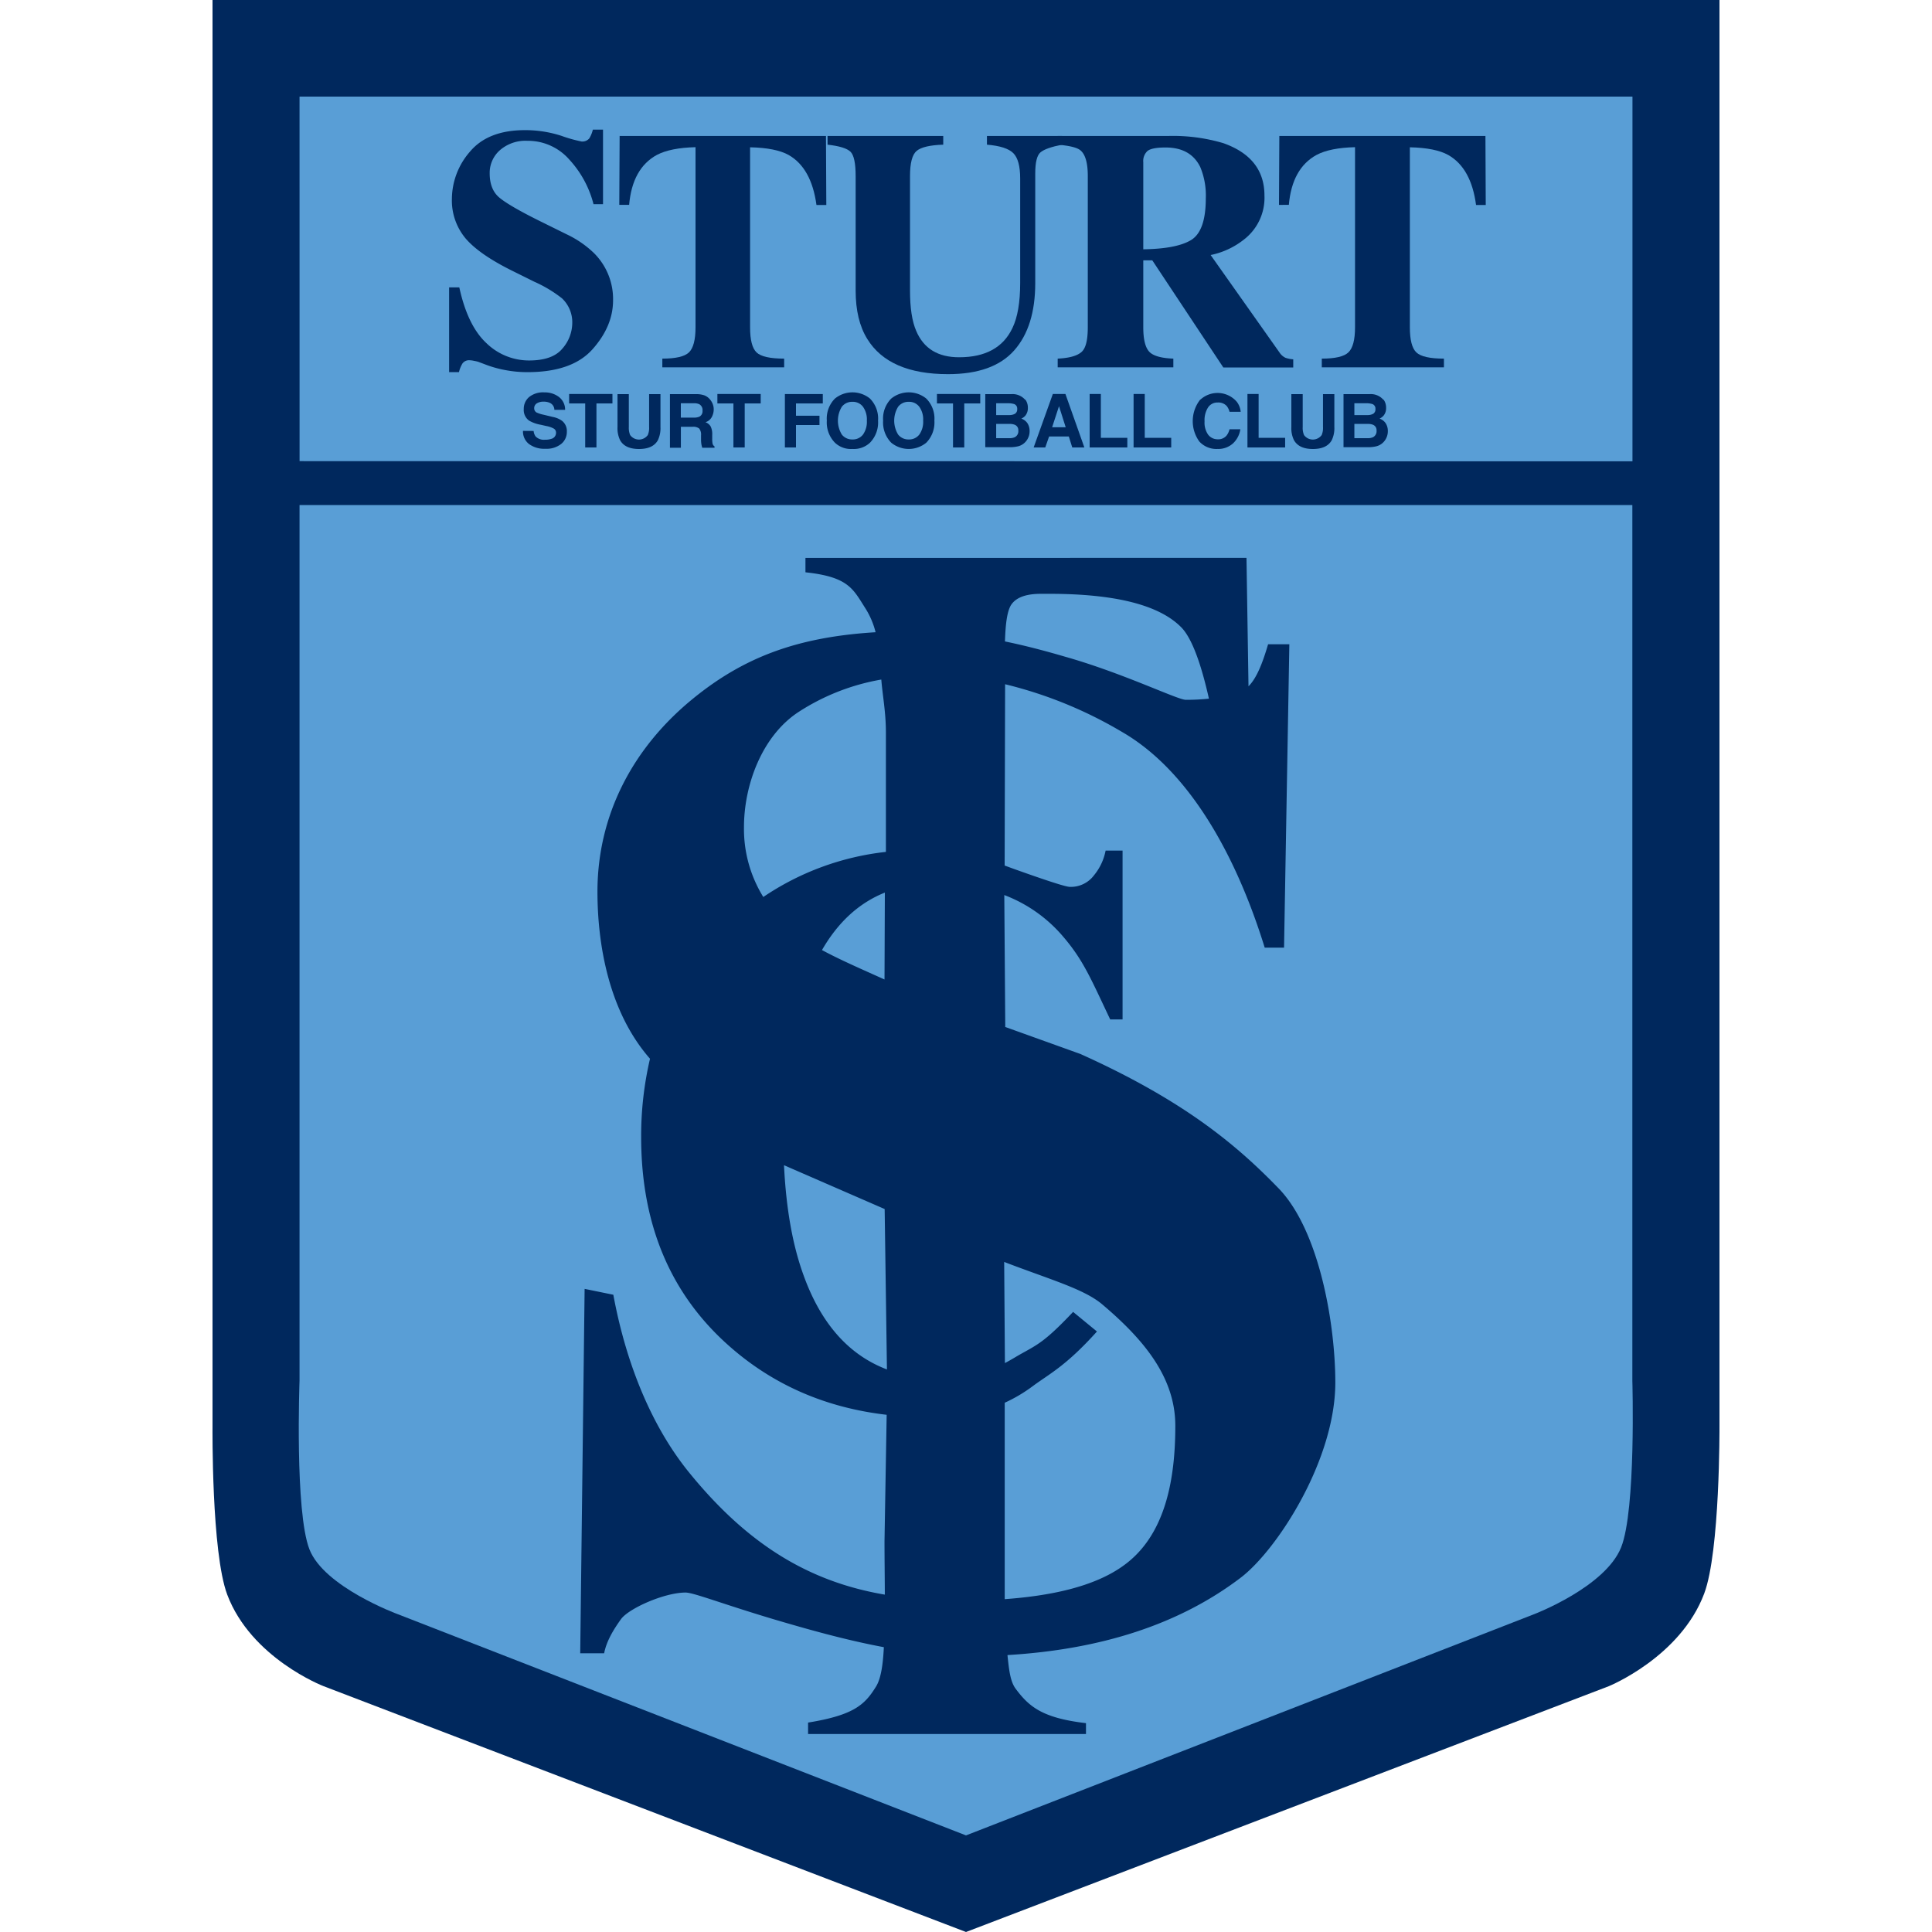 <svg xmlns="http://www.w3.org/2000/svg" viewBox="0 0 500 500"><defs><style>.cls-1,.cls-3{fill:#00285d;}.cls-2{fill:#599ed6;}.cls-3{fill-rule:evenodd;}</style></defs><title>SANFL Clubs</title><g id="Layer_2" data-name="Layer 2"><path class="cls-1" d="M250,500,83.69,436.36S65,429.15,58.8,412.67C54.7,401.73,55,369.21,55,369.21V0H445V369.21s.15,32.26-3.95,43.19c-6.18,16.49-24.73,24-24.73,24L250,500Z"/><path class="cls-2" d="M77.52,130.7V357.29s-1.26,33.94,2.57,43.7,22.8,16.74,22.8,16.74L250,475l147.08-57.27s18.34-7,22.46-17.26c3.9-9.73,2.91-43.18,2.91-43.18l0-226.58Z"/><polygon class="cls-2" points="422.48 119.39 422.48 25 250 25 77.52 25 77.53 119.34 422.48 119.39 422.48 119.39"/><path class="cls-1" d="M138.1,111.53a2.88,2.88,0,0,0,.51,1.42,3,3,0,0,0,2.42.85,4.84,4.84,0,0,0,1.66-.23,1.59,1.59,0,0,0,1.21-1.6,1.18,1.18,0,0,0-.6-1.06,6.34,6.34,0,0,0-1.89-.65l-1.46-.33a9.19,9.19,0,0,1-3-1.06,3.38,3.38,0,0,1-1.4-3,4,4,0,0,1,1.35-3.09,5.73,5.73,0,0,1,4-1.23,6,6,0,0,1,3.72,1.16,4.11,4.11,0,0,1,1.63,3.36h-2.78a2,2,0,0,0-1.09-1.77,3.67,3.67,0,0,0-1.68-.35,3.16,3.16,0,0,0-1.79.45,1.44,1.44,0,0,0-.66,1.26,1.21,1.21,0,0,0,.65,1.11,8.58,8.58,0,0,0,1.81.57l2.38.57a6.12,6.12,0,0,1,2.37,1,3.39,3.39,0,0,1,1.24,2.82,4,4,0,0,1-1.46,3.16,6.08,6.08,0,0,1-4.09,1.25,6.66,6.66,0,0,1-4.25-1.23,4.1,4.1,0,0,1-1.55-3.4Z"/><polygon class="cls-1" points="158.5 101.96 158.5 104.41 154.36 104.41 154.36 115.8 151.45 115.8 151.45 104.41 147.29 104.41 147.29 101.96 158.5 101.96 158.5 101.96"/><path class="cls-1" d="M159.81,102h2.93v8.51a4.87,4.87,0,0,0,.34,2.08,2.82,2.82,0,0,0,4.57,0,4.72,4.72,0,0,0,.34-2.08V102h2.94v8.51a7.19,7.19,0,0,1-.68,3.43q-1.27,2.26-4.88,2.26t-4.88-2.26a7.07,7.07,0,0,1-.68-3.43V102Z"/><path class="cls-3" d="M176.2,104.36v3.72h3.28a3.63,3.63,0,0,0,1.46-.22,1.55,1.55,0,0,0,.87-1.56,1.72,1.72,0,0,0-.84-1.69,3.17,3.17,0,0,0-1.41-.25Zm6.2-2a3.55,3.55,0,0,1,1.33,1,4.12,4.12,0,0,1,.71,1.17,3.68,3.68,0,0,1,.27,1.45,4.22,4.22,0,0,1-.5,1.95,2.78,2.78,0,0,1-1.64,1.34,2.57,2.57,0,0,1,1.35,1.1,4.48,4.48,0,0,1,.4,2.16v.93a6.87,6.87,0,0,0,.08,1.28,1.15,1.15,0,0,0,.52.79v.35h-3.18c-.09-.31-.15-.55-.19-.74a7.87,7.87,0,0,1-.12-1.19l0-1.29a2.48,2.48,0,0,0-.49-1.77,2.54,2.54,0,0,0-1.73-.44h-3v5.43h-2.83V102h6.79a6.31,6.31,0,0,1,2.24.36Z"/><polygon class="cls-1" points="196.87 101.96 196.87 104.41 192.73 104.41 192.73 115.8 189.81 115.8 189.81 104.41 185.66 104.41 185.66 101.96 196.87 101.96 196.87 101.96"/><polygon class="cls-1" points="203.13 101.98 212.94 101.98 212.94 104.41 206 104.41 206 107.59 212.08 107.59 212.08 110 206 110 206 115.8 203.13 115.8 203.13 101.98 203.13 101.98"/><path class="cls-3" d="M223.34,112.47a5.7,5.7,0,0,0,1-3.61,5.64,5.64,0,0,0-1-3.59,3.27,3.27,0,0,0-2.73-1.28,3.33,3.33,0,0,0-2.74,1.27,6.88,6.88,0,0,0,0,7.21,3.35,3.35,0,0,0,2.74,1.26,3.31,3.31,0,0,0,2.73-1.26Zm1.81,2.1a6.08,6.08,0,0,1-4.54,1.62,6,6,0,0,1-4.53-1.62,7.47,7.47,0,0,1-2.1-5.71,7.34,7.34,0,0,1,2.1-5.71,7.19,7.19,0,0,1,9.07,0,7.37,7.37,0,0,1,2.09,5.71,7.5,7.5,0,0,1-2.09,5.71Z"/><path class="cls-3" d="M237.91,112.47a5.64,5.64,0,0,0,1-3.61,5.58,5.58,0,0,0-1-3.59,3.26,3.26,0,0,0-2.72-1.28,3.35,3.35,0,0,0-2.75,1.27,6.88,6.88,0,0,0,0,7.21,3.37,3.37,0,0,0,2.75,1.26,3.3,3.3,0,0,0,2.72-1.26Zm1.81,2.1a7.16,7.16,0,0,1-9.07,0,7.47,7.47,0,0,1-2.1-5.71,7.34,7.34,0,0,1,2.1-5.71,7.19,7.19,0,0,1,9.07,0,7.34,7.34,0,0,1,2.1,5.71,7.47,7.47,0,0,1-2.1,5.71Z"/><polygon class="cls-1" points="253.69 101.96 253.69 104.41 249.55 104.41 249.55 115.8 246.64 115.8 246.64 104.41 242.48 104.41 242.48 101.96 253.69 101.96 253.69 101.96"/><path class="cls-3" d="M257.81,104.36v3.06h3.4a2.91,2.91,0,0,0,1.47-.34,1.31,1.31,0,0,0,.57-1.22,1.24,1.24,0,0,0-.75-1.28,5.4,5.4,0,0,0-1.65-.22Zm0,5.35v3.69h3.4a3.18,3.18,0,0,0,1.41-.25,1.72,1.72,0,0,0,.92-1.73,1.48,1.48,0,0,0-.89-1.48,3.48,3.48,0,0,0-1.4-.23Zm7.57-6.28a3.57,3.57,0,0,1,.63,2.12,3.1,3.1,0,0,1-.63,2,3.15,3.15,0,0,1-1.06.79,3.13,3.13,0,0,1,1.6,1.22,3.68,3.68,0,0,1,.54,2,4,4,0,0,1-.62,2.21,3.94,3.94,0,0,1-1,1.09,3.78,3.78,0,0,1-1.58.69,9.25,9.25,0,0,1-2,.19h-6.27V102h6.72a4.32,4.32,0,0,1,3.61,1.47Z"/><path class="cls-3" d="M272.29,110.57h3.51l-1.73-5.45-1.78,5.45Zm.17-8.61h3.27l4.9,13.84H277.5l-.89-2.84h-5.1l-1,2.84h-3L272.46,102Z"/><polygon class="cls-1" points="282 101.96 284.9 101.96 284.9 113.31 291.75 113.31 291.75 115.8 282 115.8 282 101.96 282 101.96"/><polygon class="cls-1" points="293.37 101.96 296.26 101.96 296.26 113.31 303.11 113.31 303.11 115.8 293.37 115.8 293.37 101.96 293.37 101.96"/><path class="cls-1" d="M310.68,103.41a6.57,6.57,0,0,1,9.41.58,5.07,5.07,0,0,1,1,2.58h-2.89a3.88,3.88,0,0,0-.73-1.5,2.92,2.92,0,0,0-2.33-.9,2.88,2.88,0,0,0-2.49,1.27,6.1,6.1,0,0,0-.91,3.6,5.44,5.44,0,0,0,.95,3.49,3.09,3.09,0,0,0,2.46,1.16,2.77,2.77,0,0,0,2.31-1,4.27,4.27,0,0,0,.74-1.6H321a6.22,6.22,0,0,1-1.92,3.68,5.7,5.7,0,0,1-4,1.42,6,6,0,0,1-4.69-1.92,9,9,0,0,1,.23-10.86Z"/><polygon class="cls-1" points="322.84 101.96 325.73 101.96 325.73 113.31 332.59 113.31 332.59 115.8 322.84 115.8 322.84 101.96 322.84 101.96"/><path class="cls-1" d="M334.2,102h2.94v8.51a4.72,4.72,0,0,0,.34,2.08,2.82,2.82,0,0,0,4.57,0,4.72,4.72,0,0,0,.34-2.08V102h2.94v8.51a7.19,7.19,0,0,1-.68,3.43c-.86,1.51-2.48,2.26-4.88,2.26s-4-.75-4.88-2.26a7.06,7.06,0,0,1-.69-3.43V102Z"/><path class="cls-3" d="M350.51,104.36v3.06h3.4a2.92,2.92,0,0,0,1.48-.34,1.31,1.31,0,0,0,.57-1.22,1.24,1.24,0,0,0-.75-1.28,5.4,5.4,0,0,0-1.65-.22Zm0,5.35v3.69h3.4a3.23,3.23,0,0,0,1.42-.25,1.74,1.74,0,0,0,.92-1.73,1.49,1.49,0,0,0-.89-1.48,3.48,3.48,0,0,0-1.4-.23Zm7.57-6.28a3.51,3.51,0,0,1,.64,2.12,3,3,0,0,1-.64,2,3.21,3.21,0,0,1-1.05.79,3.13,3.13,0,0,1,1.6,1.22,3.68,3.68,0,0,1,.54,2,4.07,4.07,0,0,1-.62,2.21,3.94,3.94,0,0,1-1,1.09,3.83,3.83,0,0,1-1.58.69,9.34,9.34,0,0,1-2,.19h-6.27V102h6.73a4.31,4.31,0,0,1,3.6,1.47Z"/><path class="cls-1" d="M116.32,74.38h2.55q2.16,9.91,7,14.41a15.81,15.81,0,0,0,11.07,4.5q6.06,0,8.61-3.08a10.16,10.16,0,0,0,2.55-6.53,8.49,8.49,0,0,0-2.68-6.49,33.53,33.53,0,0,0-7.14-4.28l-5.75-2.85q-8.56-4.25-12.07-8.4a15.31,15.31,0,0,1-3.51-10.25,18.75,18.75,0,0,1,4.63-12.11q4.68-5.62,14.28-5.62a30.44,30.44,0,0,1,9.43,1.47,36.17,36.17,0,0,0,5.23,1.47,2.33,2.33,0,0,0,2-.82,7.91,7.91,0,0,0,.91-2.25h2.63V52.84h-2.46a26.79,26.79,0,0,0-6.27-11.55,14.22,14.22,0,0,0-10.86-4.85,10.06,10.06,0,0,0-7.14,2.47,7.81,7.81,0,0,0-2.6,5.93c0,2.79.83,4.88,2.47,6.27s5.21,3.49,10.77,6.23l6.66,3.29a26.34,26.34,0,0,1,7.1,4.88,16.77,16.77,0,0,1,4.93,12.2q0,6.71-5.32,12.68t-17,5.92a30.06,30.06,0,0,1-5.45-.51,29,29,0,0,1-5.41-1.52l-1.73-.65a11.16,11.16,0,0,0-1.16-.26,4.91,4.91,0,0,0-1-.13,2.09,2.09,0,0,0-1.9.82,7.61,7.61,0,0,0-.91,2.25h-2.55V74.38Z"/><path class="cls-1" d="M160.43,35.19h53.33l.09,17.86H211.3Q210,43.5,204.12,40.12q-3.33-1.86-10-2V84.72q0,4.89,1.68,6.49t7.14,1.6v2.25H171.41V92.81c3.46,0,5.76-.53,6.88-1.6S180,88,180,84.72V38.09q-6.48.16-10,2-6.36,3.47-7.18,12.93h-2.55l.09-17.86Z"/><path class="cls-1" d="M244.11,35.19v2.25c-3.43.11-5.72.65-6.87,1.6s-1.73,3.13-1.73,6.53V75.2q0,6.75,1.6,10.43,2.89,6.84,11.11,6.83,10.22,0,13.8-7.57,2-4.15,2-11.63V46.18q0-4.76-1.77-6.54t-6.83-2.2V35.19h19.46v2.25q-4.25.83-5.62,2c-.9.78-1.34,2.6-1.34,5.45V73.26q0,11.28-5.45,17.43t-17.13,6.14q-15.29,0-20.9-9.12-3-4.84-3-12.51V45.57c0-3.34-.45-5.45-1.34-6.31s-2.85-1.48-5.93-1.82V35.19Z"/><path class="cls-3" d="M273.73,92.81c3-.14,5-.71,6.14-1.69s1.64-3.11,1.65-6.4V45.57q0-5.15-1.95-6.7c-.87-.7-2.81-1.17-5.84-1.43V35.19h28.51a45.78,45.78,0,0,1,14.36,1.86q10.63,3.77,10.64,13.54A13.64,13.64,0,0,1,321.92,62a20.44,20.44,0,0,1-8.61,4l17.82,25.22a3.8,3.8,0,0,0,1.56,1.38,7.7,7.7,0,0,0,2,.39v2.12H316.6L298.21,67.37h-2.33V84.72q0,4.66,1.56,6.32c1,1.06,3.11,1.66,6.22,1.77v2.25H273.73V92.81ZM308.29,62.1q3.76-2.34,3.77-10.73a19.15,19.15,0,0,0-1.43-8.13c-1.65-3.38-4.64-5.07-9-5.07-2.36,0-3.92.31-4.67.91a3.52,3.52,0,0,0-1.08,2.9V64.52q8.69-.13,12.41-2.42Z"/><path class="cls-1" d="M331.09,35.19h53.34l.08,17.86H382q-1.26-9.55-7.18-12.93-3.33-1.86-9.95-2V84.72q0,4.89,1.69,6.49t7.13,1.6v2.25H342.08V92.81q5.19,0,6.87-1.6c1.16-1.1,1.73-3.26,1.73-6.49V38.09q-6.48.16-9.95,2-6.35,3.47-7.18,12.93H331l.09-17.86Z"/><path class="cls-3" d="M260.06,166c4.87,1,10,2.32,15.43,3.91,15.12,4.26,29.24,11.2,31.38,11.2a54.4,54.4,0,0,0,6-.3c-2-8.88-4.4-15.79-7.3-18.6q-8.6-8.52-33.91-8.53h-2.3q-6.07,0-7.85,3.14c-.9,1.74-1.28,4.66-1.43,9.18Zm-32,9.87a57.15,57.15,0,0,0-21.32,8.34c-9.47,6.14-14.2,18.84-14.2,29.87a33.44,33.44,0,0,0,5,18.06,70.32,70.32,0,0,1,31.73-11.67l0-31c0-5.1-.87-9.59-1.19-13.58Zm-15.34,70c4.64,2.51,10.08,4.86,16.19,7.62L229,231c-7,2.81-12.26,7.95-16.23,14.8Zm-9.82,55.71q.81,16.71,5,28.29,6.75,18.9,21.64,24.54l-.59-41.51-26-11.32Zm57.14,112.28c11.38-.83,22.86-3.06,30.56-8.57,11-7.76,13.57-22.37,13.57-36.29,0-12.52-8.08-22.3-19.08-31.57-4.75-3.9-13.28-6.27-25.21-10.84l.19,26.17c1.65-.86,3-1.73,4.25-2.42,4.3-2.4,6.24-3.25,13.4-10.82l6.17,5.07c-8.1,9-12.29,10.93-16.65,14.17a39.55,39.55,0,0,1-7.22,4.27l0,50.83Zm.09-148.09,19.48,7c27.47,12.36,41,24.13,51.51,35,10.38,11,14.45,34.93,14.46,50,0,20.18-15.15,43.45-24.52,50.56-15.94,12.11-36.21,18.56-60.33,20,.4,3.82.71,6.71,2.05,8.62,3.45,4.64,6.82,7.66,18.27,9v2.81H209.13V445.8c12-1.94,14.74-4.71,17.61-9.36,1.22-2,1.77-5.5,2-10.15-7.91-1.48-16-3.59-24.31-6-15.74-4.51-24.74-8.14-27-8.14-5.5,0-14.74,4.13-16.72,6.89s-3.75,5.69-4.36,8.83h-6.19l1.14-94.31,7.43,1.52c3.43,18.55,10.26,34.5,19.61,46,15.25,18.78,31.19,28.3,50.65,31.61,0-4.16-.08-8.79-.08-13.88l.56-32.66q-23.58-2.73-40.54-17.61-23-20.14-23-54.27A87.78,87.78,0,0,1,168.22,274c-10.74-12.24-13.6-29.77-13.6-43.24,0-19.42,8.79-36.88,24.53-49.79,13.47-11.05,27.46-16.12,47.45-17.35a21.13,21.13,0,0,0-2.57-6.08c-3.26-5.09-4.33-8.23-15.58-9.43v-3.73H322.59l.52,33.23c2.29-2.25,3.85-6.73,5.07-10.87h5.5l-1.37,78.52h-5c-7.64-24.68-19.93-46-36.89-55.81a110,110,0,0,0-30.3-12.37L260,224l2.07.76q13.26,4.75,14.78,4.76a7.48,7.48,0,0,0,6.28-3,14.28,14.28,0,0,0,3-6.38h4.39v43.69h-3.2c-5-10.53-6.95-15.33-12.15-21.4a37.35,37.35,0,0,0-15.26-10.79l.25,34.05Z"/></g></svg>